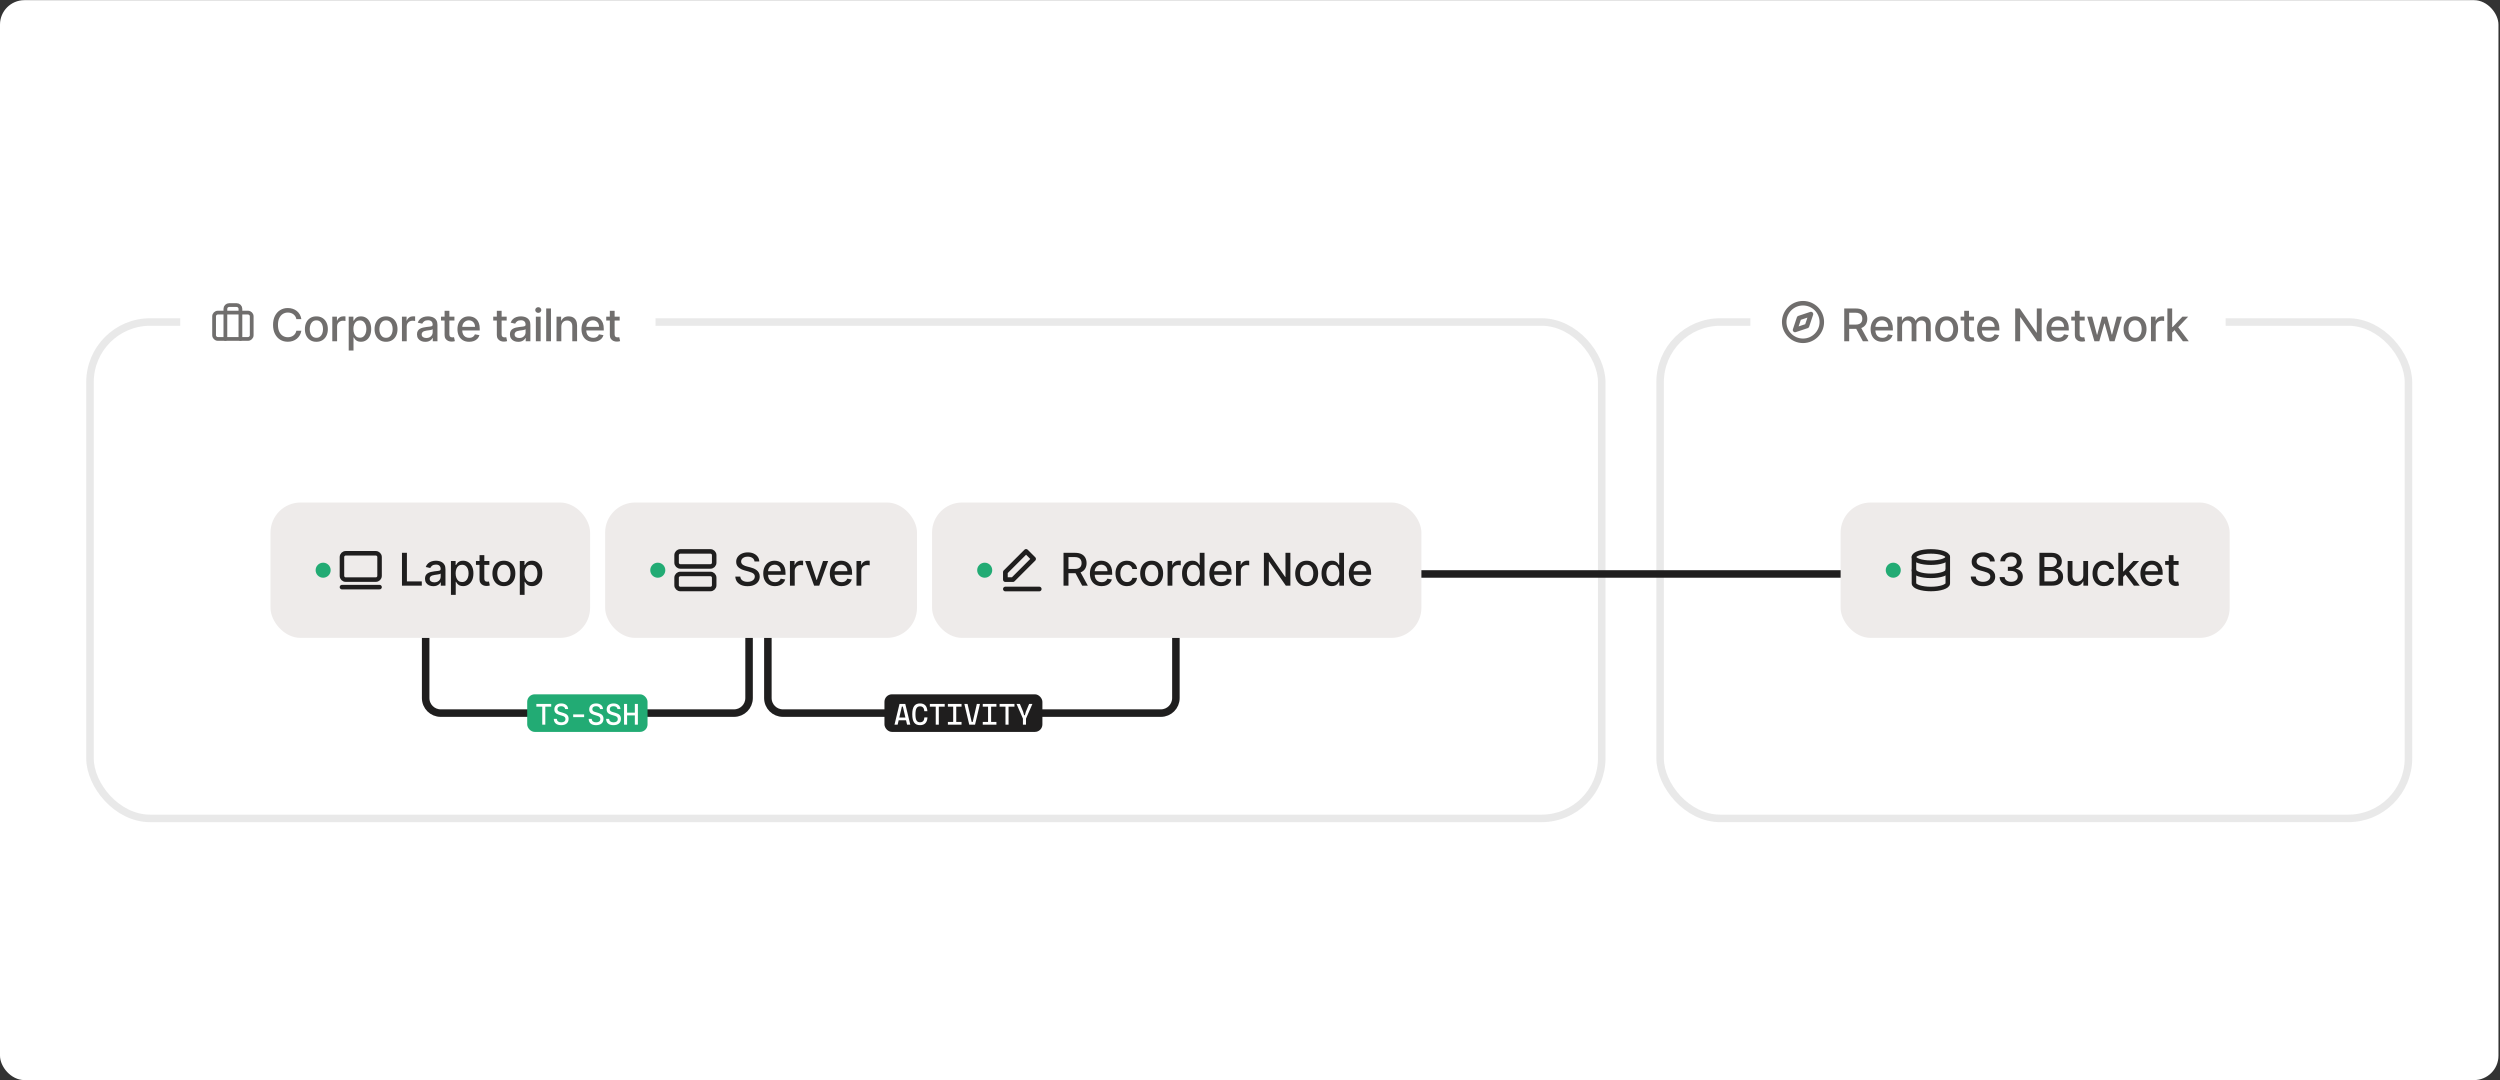 <svg xmlns="http://www.w3.org/2000/svg" fill="none" viewBox="0 0 324 140" height="140" width="324">
<rect x="0" y="0" width="324" height="140" fill="#333333" stroke="none"/>
<rect fill="white" rx="3.163" height="139.958" width="323.8" y="0.021"></rect>
<path stroke-width="0.975" stroke="#1F1E1E" d="M179.933 74.386H241.098"></path>
<rect stroke-width="0.975" stroke-opacity="0.1" stroke="#1F1E1E" rx="7.798" height="64.333" width="195.923" y="41.733" x="11.663"></rect>
<rect fill="#EEEBEA" rx="3.899" height="17.545" width="41.419" y="65.126" x="35.057"></rect>
<circle fill="#22AB74" r="0.975" cy="73.899" cx="41.88"></circle>
<path stroke-linejoin="round" stroke-linecap="round" stroke-width="0.585" stroke="#1F1E1E" d="M49.191 74.63L49.191 72.193C49.191 71.924 48.972 71.706 48.703 71.706L44.804 71.706C44.535 71.706 44.317 71.924 44.317 72.193L44.317 74.63C44.317 74.899 44.535 75.118 44.804 75.118L48.703 75.118C48.972 75.118 49.191 74.899 49.191 74.63Z"></path>
<path stroke-linecap="round" stroke-width="0.585" stroke="#1F1E1E" d="M44.317 76.092L49.191 76.092"></path>
<path fill="#1F1E1E" d="M52.095 75.899V71.646H52.736V75.347H54.664V75.899H52.095ZM56.157 75.97C55.955 75.97 55.773 75.932 55.609 75.858C55.446 75.781 55.316 75.671 55.221 75.527C55.127 75.383 55.08 75.207 55.08 74.998C55.08 74.818 55.114 74.67 55.183 74.553C55.253 74.437 55.346 74.345 55.464 74.277C55.581 74.209 55.713 74.158 55.858 74.124C56.004 74.089 56.152 74.062 56.303 74.044C56.494 74.022 56.649 74.004 56.768 73.99C56.887 73.975 56.974 73.951 57.028 73.918C57.082 73.885 57.109 73.831 57.109 73.756V73.741C57.109 73.56 57.057 73.419 56.955 73.32C56.854 73.22 56.703 73.17 56.502 73.17C56.293 73.17 56.128 73.217 56.008 73.309C55.889 73.401 55.806 73.502 55.761 73.615L55.177 73.482C55.246 73.288 55.347 73.131 55.48 73.012C55.615 72.892 55.769 72.805 55.944 72.751C56.118 72.695 56.301 72.668 56.494 72.668C56.621 72.668 56.756 72.683 56.899 72.713C57.043 72.742 57.177 72.796 57.302 72.875C57.428 72.954 57.531 73.067 57.611 73.214C57.692 73.359 57.732 73.548 57.732 73.781V75.899H57.125V75.463H57.1C57.06 75.543 57 75.622 56.92 75.7C56.839 75.777 56.736 75.842 56.61 75.893C56.484 75.944 56.333 75.97 56.157 75.97ZM56.292 75.471C56.464 75.471 56.611 75.437 56.733 75.37C56.856 75.302 56.949 75.213 57.013 75.104C57.078 74.993 57.111 74.875 57.111 74.749V74.337C57.089 74.359 57.046 74.38 56.982 74.4C56.92 74.418 56.848 74.434 56.768 74.447C56.688 74.46 56.609 74.472 56.533 74.483C56.457 74.492 56.394 74.501 56.342 74.508C56.222 74.523 56.112 74.549 56.012 74.585C55.914 74.621 55.835 74.672 55.775 74.74C55.717 74.807 55.688 74.895 55.688 75.006C55.688 75.16 55.745 75.276 55.858 75.355C55.972 75.433 56.117 75.471 56.292 75.471ZM58.442 77.095V72.709H59.048V73.226H59.1C59.136 73.16 59.188 73.083 59.256 72.996C59.324 72.909 59.418 72.832 59.538 72.767C59.659 72.701 59.818 72.668 60.016 72.668C60.274 72.668 60.504 72.733 60.706 72.863C60.908 72.993 61.066 73.181 61.181 73.426C61.298 73.671 61.356 73.966 61.356 74.31C61.356 74.655 61.298 74.951 61.183 75.197C61.068 75.442 60.911 75.631 60.71 75.764C60.509 75.896 60.28 75.962 60.022 75.962C59.828 75.962 59.67 75.929 59.547 75.864C59.425 75.799 59.329 75.723 59.26 75.635C59.191 75.548 59.138 75.471 59.1 75.403H59.063V77.095H58.442ZM59.05 74.304C59.05 74.528 59.083 74.725 59.148 74.894C59.213 75.063 59.307 75.195 59.431 75.291C59.554 75.385 59.705 75.432 59.883 75.432C60.069 75.432 60.224 75.383 60.348 75.284C60.473 75.185 60.567 75.05 60.631 74.879C60.696 74.709 60.728 74.517 60.728 74.304C60.728 74.094 60.697 73.905 60.633 73.737C60.571 73.57 60.477 73.437 60.35 73.341C60.226 73.244 60.07 73.195 59.883 73.195C59.703 73.195 59.551 73.242 59.426 73.334C59.303 73.427 59.21 73.556 59.146 73.723C59.082 73.889 59.05 74.083 59.05 74.304ZM63.424 72.709V73.208H61.681V72.709H63.424ZM62.148 71.945H62.769V74.963C62.769 75.083 62.787 75.174 62.823 75.235C62.859 75.294 62.906 75.335 62.962 75.357C63.021 75.378 63.084 75.388 63.151 75.388C63.201 75.388 63.245 75.385 63.282 75.378C63.32 75.371 63.349 75.365 63.37 75.361L63.482 75.874C63.446 75.888 63.395 75.902 63.328 75.916C63.262 75.931 63.178 75.939 63.079 75.941C62.916 75.944 62.763 75.914 62.622 75.853C62.481 75.793 62.367 75.698 62.279 75.571C62.192 75.444 62.148 75.284 62.148 75.091V71.945ZM65.303 75.964C65.004 75.964 64.743 75.895 64.52 75.758C64.297 75.621 64.124 75.429 64.001 75.183C63.878 74.936 63.816 74.648 63.816 74.319C63.816 73.988 63.878 73.698 64.001 73.451C64.124 73.203 64.297 73.01 64.52 72.873C64.743 72.736 65.004 72.668 65.303 72.668C65.602 72.668 65.863 72.736 66.086 72.873C66.309 73.01 66.482 73.203 66.605 73.451C66.728 73.698 66.79 73.988 66.79 74.319C66.79 74.648 66.728 74.936 66.605 75.183C66.482 75.429 66.309 75.621 66.086 75.758C65.863 75.895 65.602 75.964 65.303 75.964ZM65.305 75.442C65.499 75.442 65.659 75.391 65.787 75.289C65.914 75.186 66.008 75.05 66.069 74.879C66.132 74.709 66.163 74.522 66.163 74.317C66.163 74.113 66.132 73.926 66.069 73.756C66.008 73.584 65.914 73.446 65.787 73.343C65.659 73.239 65.499 73.187 65.305 73.187C65.11 73.187 64.948 73.239 64.819 73.343C64.692 73.446 64.597 73.584 64.535 73.756C64.474 73.926 64.443 74.113 64.443 74.317C64.443 74.522 64.474 74.709 64.535 74.879C64.597 75.05 64.692 75.186 64.819 75.289C64.948 75.391 65.11 75.442 65.305 75.442ZM67.366 77.095V72.709H67.973V73.226H68.025C68.061 73.16 68.112 73.083 68.18 72.996C68.248 72.909 68.342 72.832 68.463 72.767C68.583 72.701 68.743 72.668 68.941 72.668C69.198 72.668 69.428 72.733 69.63 72.863C69.832 72.993 69.991 73.181 70.106 73.426C70.222 73.671 70.28 73.966 70.28 74.31C70.28 74.655 70.223 74.951 70.108 75.197C69.993 75.442 69.835 75.631 69.634 75.764C69.433 75.896 69.204 75.962 68.947 75.962C68.753 75.962 68.594 75.929 68.471 75.864C68.349 75.799 68.254 75.723 68.184 75.635C68.115 75.548 68.062 75.471 68.025 75.403H67.987V77.095H67.366ZM67.975 74.304C67.975 74.528 68.007 74.725 68.072 74.894C68.137 75.063 68.232 75.195 68.355 75.291C68.478 75.385 68.629 75.432 68.808 75.432C68.993 75.432 69.148 75.383 69.273 75.284C69.397 75.185 69.492 75.05 69.555 74.879C69.62 74.709 69.653 74.517 69.653 74.304C69.653 74.094 69.621 73.905 69.557 73.737C69.495 73.57 69.401 73.437 69.275 73.341C69.15 73.244 68.995 73.195 68.808 73.195C68.628 73.195 68.475 73.242 68.351 73.334C68.227 73.427 68.134 73.556 68.07 73.723C68.007 73.889 67.975 74.083 67.975 74.304Z"></path>
<rect fill="#EEEBEA" rx="3.899" height="17.545" width="40.419" y="65.126" x="78.425"></rect>
<circle fill="#22AB74" r="0.975" cy="73.899" cx="85.249"></circle>
<g clip-path="url(#clip0_351_4161)">
<path stroke-linejoin="round" stroke-linecap="round" stroke-width="0.585" stroke="#1F1E1E" d="M92.072 71.462H88.173C87.904 71.462 87.686 71.68 87.686 71.95V72.924C87.686 73.193 87.904 73.412 88.173 73.412H92.072C92.341 73.412 92.559 73.193 92.559 72.924V71.95C92.559 71.68 92.341 71.462 92.072 71.462Z"></path>
<path stroke-linejoin="round" stroke-linecap="round" stroke-width="0.585" stroke="#1F1E1E" d="M92.072 74.386H88.173C87.904 74.386 87.686 74.605 87.686 74.874V75.849C87.686 76.118 87.904 76.336 88.173 76.336H92.072C92.341 76.336 92.559 76.118 92.559 75.849V74.874C92.559 74.605 92.341 74.386 92.072 74.386Z"></path>
</g>
<path fill="#1F1E1E" d="M97.783 72.763C97.761 72.567 97.67 72.414 97.509 72.306C97.349 72.197 97.146 72.142 96.903 72.142C96.728 72.142 96.577 72.17 96.45 72.225C96.323 72.279 96.224 72.354 96.153 72.45C96.084 72.544 96.049 72.651 96.049 72.771C96.049 72.873 96.073 72.96 96.12 73.033C96.168 73.106 96.231 73.168 96.309 73.218C96.388 73.266 96.472 73.307 96.562 73.341C96.652 73.372 96.739 73.399 96.822 73.419L97.237 73.527C97.373 73.561 97.512 73.606 97.654 73.662C97.797 73.719 97.929 73.794 98.051 73.887C98.173 73.98 98.271 74.094 98.346 74.231C98.422 74.368 98.46 74.533 98.46 74.724C98.46 74.965 98.398 75.178 98.273 75.365C98.15 75.552 97.971 75.7 97.736 75.808C97.501 75.916 97.218 75.97 96.886 75.97C96.568 75.97 96.292 75.919 96.059 75.818C95.827 75.717 95.645 75.574 95.513 75.388C95.382 75.201 95.309 74.98 95.295 74.724H95.939C95.951 74.877 96.001 75.005 96.088 75.108C96.177 75.209 96.29 75.284 96.427 75.334C96.566 75.383 96.717 75.407 96.882 75.407C97.063 75.407 97.225 75.379 97.366 75.322C97.508 75.264 97.621 75.183 97.702 75.081C97.784 74.977 97.825 74.856 97.825 74.717C97.825 74.591 97.789 74.488 97.717 74.408C97.646 74.328 97.55 74.261 97.428 74.209C97.308 74.156 97.171 74.11 97.019 74.07L96.516 73.932C96.176 73.84 95.906 73.703 95.706 73.523C95.508 73.343 95.409 73.105 95.409 72.809C95.409 72.564 95.476 72.35 95.609 72.167C95.742 71.984 95.922 71.842 96.149 71.741C96.376 71.639 96.632 71.588 96.917 71.588C97.205 71.588 97.459 71.638 97.679 71.739C97.901 71.84 98.075 71.979 98.203 72.157C98.33 72.332 98.397 72.535 98.402 72.763H97.783ZM100.435 75.964C100.121 75.964 99.85 75.896 99.623 75.762C99.397 75.626 99.223 75.436 99.1 75.191C98.978 74.945 98.917 74.656 98.917 74.325C98.917 73.998 98.978 73.71 99.1 73.461C99.223 73.212 99.395 73.017 99.615 72.877C99.836 72.737 100.095 72.668 100.392 72.668C100.572 72.668 100.746 72.697 100.915 72.757C101.084 72.816 101.236 72.91 101.37 73.037C101.504 73.165 101.61 73.33 101.688 73.534C101.765 73.736 101.804 73.981 101.804 74.271V74.491H99.268V74.026H101.195C101.195 73.862 101.162 73.718 101.096 73.592C101.029 73.464 100.936 73.364 100.815 73.291C100.696 73.217 100.556 73.181 100.396 73.181C100.221 73.181 100.069 73.224 99.939 73.309C99.81 73.394 99.71 73.504 99.64 73.642C99.571 73.777 99.536 73.925 99.536 74.084V74.447C99.536 74.661 99.573 74.842 99.648 74.992C99.724 75.141 99.83 75.255 99.966 75.334C100.102 75.412 100.26 75.451 100.441 75.451C100.559 75.451 100.666 75.434 100.763 75.401C100.86 75.366 100.944 75.315 101.015 75.247C101.085 75.179 101.139 75.095 101.177 74.996L101.764 75.102C101.717 75.275 101.633 75.426 101.511 75.556C101.391 75.685 101.239 75.786 101.056 75.858C100.875 75.928 100.668 75.964 100.435 75.964ZM102.376 75.899V72.709H102.976V73.216H103.009C103.068 73.044 103.17 72.909 103.317 72.811C103.465 72.711 103.632 72.661 103.819 72.661C103.858 72.661 103.904 72.663 103.956 72.665C104.01 72.668 104.053 72.672 104.083 72.676V73.27C104.058 73.263 104.014 73.255 103.95 73.247C103.887 73.237 103.823 73.233 103.759 73.233C103.612 73.233 103.482 73.264 103.367 73.326C103.253 73.387 103.163 73.472 103.097 73.581C103.03 73.689 102.997 73.813 102.997 73.951V75.899H102.376ZM107.33 72.709L106.173 75.899H105.508L104.349 72.709H105.016L105.824 75.164H105.857L106.663 72.709H107.33ZM109.063 75.964C108.748 75.964 108.478 75.896 108.251 75.762C108.025 75.626 107.85 75.436 107.727 75.191C107.605 74.945 107.544 74.656 107.544 74.325C107.544 73.998 107.605 73.71 107.727 73.461C107.85 73.212 108.022 73.017 108.242 72.877C108.464 72.737 108.723 72.668 109.019 72.668C109.199 72.668 109.373 72.697 109.542 72.757C109.711 72.816 109.863 72.91 109.997 73.037C110.132 73.165 110.237 73.33 110.315 73.534C110.393 73.736 110.431 73.981 110.431 74.271V74.491H107.895V74.026H109.823C109.823 73.862 109.79 73.718 109.723 73.592C109.657 73.464 109.563 73.364 109.443 73.291C109.324 73.217 109.184 73.181 109.023 73.181C108.849 73.181 108.696 73.224 108.566 73.309C108.438 73.394 108.338 73.504 108.267 73.642C108.198 73.777 108.163 73.925 108.163 74.084V74.447C108.163 74.661 108.201 74.842 108.276 74.992C108.352 75.141 108.458 75.255 108.593 75.334C108.729 75.412 108.887 75.451 109.069 75.451C109.187 75.451 109.294 75.434 109.391 75.401C109.488 75.366 109.571 75.315 109.642 75.247C109.713 75.179 109.767 75.095 109.804 74.996L110.392 75.102C110.345 75.275 110.26 75.426 110.138 75.556C110.018 75.685 109.866 75.786 109.684 75.858C109.502 75.928 109.295 75.964 109.063 75.964ZM111.003 75.899V72.709H111.604V73.216H111.637C111.695 73.044 111.797 72.909 111.944 72.811C112.092 72.711 112.26 72.661 112.447 72.661C112.486 72.661 112.531 72.663 112.584 72.665C112.638 72.668 112.68 72.672 112.711 72.676V73.27C112.686 73.263 112.641 73.255 112.578 73.247C112.514 73.237 112.45 73.233 112.387 73.233C112.24 73.233 112.109 73.264 111.994 73.326C111.88 73.387 111.79 73.472 111.724 73.581C111.658 73.689 111.624 73.813 111.624 73.951V75.899H111.003Z"></path>
<rect fill="#EEEBEA" rx="3.899" height="17.545" width="63.419" y="65.126" x="120.794"></rect>
<circle fill="#22AB74" r="0.975" cy="73.899" cx="127.617"></circle>
<g clip-path="url(#clip1_351_4161)">
<path stroke-linejoin="round" stroke-linecap="round" stroke-width="0.609" stroke="#1F1E1E" d="M132.978 71.462L133.953 72.437L131.272 75.118H130.297V74.143L132.978 71.462Z"></path>
<path stroke-linejoin="round" stroke-linecap="round" stroke-width="0.609" stroke="#1F1E1E" d="M130.297 76.336H134.684"></path>
</g>
<path fill="#1F1E1E" d="M137.832 75.899V71.646H139.348C139.677 71.646 139.951 71.703 140.168 71.816C140.387 71.93 140.55 72.087 140.658 72.287C140.766 72.487 140.82 72.717 140.82 72.979C140.82 73.239 140.766 73.469 140.656 73.666C140.548 73.863 140.385 74.016 140.166 74.126C139.949 74.235 139.675 74.29 139.346 74.29H138.197V73.737H139.288C139.495 73.737 139.664 73.707 139.794 73.648C139.926 73.588 140.022 73.502 140.083 73.388C140.144 73.275 140.175 73.138 140.175 72.979C140.175 72.819 140.143 72.679 140.081 72.562C140.02 72.444 139.924 72.354 139.792 72.292C139.662 72.228 139.491 72.196 139.279 72.196H138.474V75.899H137.832ZM139.932 73.98L140.982 75.899H140.251L139.221 73.98H139.932ZM142.769 75.964C142.455 75.964 142.184 75.896 141.957 75.762C141.732 75.626 141.557 75.436 141.434 75.191C141.312 74.945 141.251 74.656 141.251 74.325C141.251 73.998 141.312 73.71 141.434 73.461C141.557 73.212 141.729 73.017 141.949 72.877C142.171 72.737 142.429 72.668 142.726 72.668C142.906 72.668 143.08 72.697 143.249 72.757C143.418 72.816 143.57 72.91 143.704 73.037C143.838 73.165 143.944 73.33 144.022 73.534C144.099 73.736 144.138 73.981 144.138 74.271V74.491H141.602V74.026H143.53C143.53 73.862 143.496 73.718 143.43 73.592C143.363 73.464 143.27 73.364 143.149 73.291C143.03 73.217 142.891 73.181 142.73 73.181C142.555 73.181 142.403 73.224 142.273 73.309C142.144 73.394 142.045 73.504 141.974 73.642C141.905 73.777 141.87 73.925 141.87 74.084V74.447C141.87 74.661 141.907 74.842 141.982 74.992C142.058 75.141 142.164 75.255 142.3 75.334C142.436 75.412 142.594 75.451 142.776 75.451C142.893 75.451 143.001 75.434 143.098 75.401C143.194 75.366 143.278 75.315 143.349 75.247C143.419 75.179 143.473 75.095 143.511 74.996L144.099 75.102C144.052 75.275 143.967 75.426 143.845 75.556C143.725 75.685 143.573 75.786 143.39 75.858C143.209 75.928 143.002 75.964 142.769 75.964ZM146.054 75.964C145.745 75.964 145.479 75.894 145.256 75.754C145.035 75.613 144.864 75.418 144.745 75.17C144.626 74.922 144.567 74.638 144.567 74.319C144.567 73.995 144.628 73.709 144.75 73.461C144.871 73.212 145.043 73.017 145.265 72.877C145.486 72.737 145.747 72.668 146.048 72.668C146.29 72.668 146.506 72.713 146.696 72.803C146.885 72.891 147.038 73.016 147.155 73.176C147.272 73.337 147.342 73.525 147.364 73.739H146.76C146.727 73.59 146.651 73.461 146.531 73.353C146.414 73.245 146.256 73.191 146.058 73.191C145.885 73.191 145.733 73.237 145.603 73.328C145.474 73.418 145.374 73.547 145.302 73.714C145.23 73.88 145.194 74.077 145.194 74.304C145.194 74.537 145.229 74.737 145.3 74.906C145.371 75.075 145.47 75.206 145.599 75.299C145.729 75.392 145.882 75.438 146.058 75.438C146.176 75.438 146.282 75.417 146.378 75.374C146.475 75.329 146.556 75.266 146.621 75.185C146.687 75.103 146.734 75.005 146.76 74.89H147.364C147.342 75.096 147.275 75.28 147.163 75.442C147.051 75.604 146.9 75.732 146.712 75.824C146.525 75.917 146.306 75.964 146.054 75.964ZM149.255 75.964C148.956 75.964 148.695 75.895 148.472 75.758C148.249 75.621 148.076 75.429 147.953 75.183C147.83 74.936 147.768 74.648 147.768 74.319C147.768 73.988 147.83 73.698 147.953 73.451C148.076 73.203 148.249 73.01 148.472 72.873C148.695 72.736 148.956 72.668 149.255 72.668C149.554 72.668 149.815 72.736 150.038 72.873C150.261 73.01 150.434 73.203 150.557 73.451C150.681 73.698 150.742 73.988 150.742 74.319C150.742 74.648 150.681 74.936 150.557 75.183C150.434 75.429 150.261 75.621 150.038 75.758C149.815 75.895 149.554 75.964 149.255 75.964ZM149.257 75.442C149.451 75.442 149.612 75.391 149.739 75.289C149.866 75.186 149.961 75.05 150.022 74.879C150.084 74.709 150.115 74.522 150.115 74.317C150.115 74.113 150.084 73.926 150.022 73.756C149.961 73.584 149.866 73.446 149.739 73.343C149.612 73.239 149.451 73.187 149.257 73.187C149.062 73.187 148.9 73.239 148.771 73.343C148.644 73.446 148.549 73.584 148.487 73.756C148.426 73.926 148.395 74.113 148.395 74.317C148.395 74.522 148.426 74.709 148.487 74.879C148.549 75.05 148.644 75.186 148.771 75.289C148.9 75.391 149.062 75.442 149.257 75.442ZM151.318 75.899V72.709H151.919V73.216H151.952C152.01 73.044 152.112 72.909 152.259 72.811C152.407 72.711 152.575 72.661 152.762 72.661C152.801 72.661 152.846 72.663 152.899 72.665C152.953 72.668 152.995 72.672 153.026 72.676V73.27C153.001 73.263 152.956 73.255 152.893 73.247C152.829 73.237 152.765 73.233 152.702 73.233C152.555 73.233 152.424 73.264 152.309 73.326C152.196 73.387 152.106 73.472 152.039 73.581C151.973 73.689 151.939 73.813 151.939 73.951V75.899H151.318ZM154.526 75.962C154.268 75.962 154.039 75.896 153.836 75.764C153.636 75.631 153.478 75.442 153.363 75.197C153.249 74.951 153.193 74.655 153.193 74.31C153.193 73.966 153.25 73.671 153.365 73.426C153.481 73.181 153.641 72.993 153.843 72.863C154.045 72.733 154.274 72.668 154.53 72.668C154.728 72.668 154.887 72.701 155.008 72.767C155.13 72.832 155.224 72.909 155.29 72.996C155.358 73.083 155.411 73.16 155.448 73.226H155.485V71.646H156.106V75.899H155.5V75.403H155.448C155.411 75.471 155.357 75.548 155.286 75.635C155.217 75.723 155.121 75.799 154.999 75.864C154.878 75.929 154.72 75.962 154.526 75.962ZM154.663 75.432C154.842 75.432 154.993 75.385 155.116 75.291C155.24 75.195 155.335 75.063 155.398 74.894C155.463 74.725 155.496 74.528 155.496 74.304C155.496 74.083 155.464 73.889 155.4 73.723C155.337 73.556 155.243 73.427 155.12 73.334C154.997 73.242 154.844 73.195 154.663 73.195C154.476 73.195 154.32 73.244 154.196 73.341C154.071 73.437 153.977 73.57 153.913 73.737C153.851 73.905 153.82 74.094 153.82 74.304C153.82 74.517 153.852 74.709 153.915 74.879C153.979 75.05 154.073 75.185 154.198 75.284C154.324 75.383 154.479 75.432 154.663 75.432ZM158.251 75.964C157.936 75.964 157.666 75.896 157.439 75.762C157.213 75.626 157.038 75.436 156.915 75.191C156.793 74.945 156.732 74.656 156.732 74.325C156.732 73.998 156.793 73.71 156.915 73.461C157.038 73.212 157.21 73.017 157.43 72.877C157.652 72.737 157.911 72.668 158.207 72.668C158.387 72.668 158.562 72.697 158.73 72.757C158.899 72.816 159.051 72.91 159.185 73.037C159.32 73.165 159.425 73.33 159.503 73.534C159.581 73.736 159.619 73.981 159.619 74.271V74.491H157.083V74.026H159.011C159.011 73.862 158.978 73.718 158.911 73.592C158.845 73.464 158.751 73.364 158.631 73.291C158.512 73.217 158.372 73.181 158.211 73.181C158.037 73.181 157.884 73.224 157.754 73.309C157.626 73.394 157.526 73.504 157.455 73.642C157.386 73.777 157.351 73.925 157.351 74.084V74.447C157.351 74.661 157.389 74.842 157.464 74.992C157.54 75.141 157.646 75.255 157.781 75.334C157.917 75.412 158.076 75.451 158.257 75.451C158.375 75.451 158.482 75.434 158.579 75.401C158.676 75.366 158.759 75.315 158.83 75.247C158.901 75.179 158.955 75.095 158.992 74.996L159.58 75.102C159.533 75.275 159.448 75.426 159.326 75.556C159.206 75.685 159.054 75.786 158.872 75.858C158.69 75.928 158.483 75.964 158.251 75.964ZM160.191 75.899V72.709H160.792V73.216H160.825C160.883 73.044 160.985 72.909 161.132 72.811C161.28 72.711 161.448 72.661 161.635 72.661C161.674 72.661 161.719 72.663 161.772 72.665C161.826 72.668 161.868 72.672 161.899 72.676V73.27C161.874 73.263 161.829 73.255 161.766 73.247C161.702 73.237 161.638 73.233 161.575 73.233C161.428 73.233 161.297 73.264 161.182 73.326C161.068 73.387 160.978 73.472 160.912 73.581C160.846 73.689 160.812 73.813 160.812 73.951V75.899H160.191ZM167.233 71.646V75.899H166.643L164.481 72.78H164.441V75.899H163.8V71.646H164.394L166.558 74.769H166.597V71.646H167.233ZM169.346 75.964C169.047 75.964 168.786 75.895 168.563 75.758C168.34 75.621 168.167 75.429 168.044 75.183C167.92 74.936 167.859 74.648 167.859 74.319C167.859 73.988 167.92 73.698 168.044 73.451C168.167 73.203 168.34 73.01 168.563 72.873C168.786 72.736 169.047 72.668 169.346 72.668C169.645 72.668 169.906 72.736 170.129 72.873C170.352 73.01 170.525 73.203 170.648 73.451C170.771 73.698 170.833 73.988 170.833 74.319C170.833 74.648 170.771 74.936 170.648 75.183C170.525 75.429 170.352 75.621 170.129 75.758C169.906 75.895 169.645 75.964 169.346 75.964ZM169.348 75.442C169.542 75.442 169.702 75.391 169.83 75.289C169.957 75.186 170.051 75.05 170.112 74.879C170.174 74.709 170.206 74.522 170.206 74.317C170.206 74.113 170.174 73.926 170.112 73.756C170.051 73.584 169.957 73.446 169.83 73.343C169.702 73.239 169.542 73.187 169.348 73.187C169.153 73.187 168.991 73.239 168.862 73.343C168.734 73.446 168.64 73.584 168.577 73.756C168.516 73.926 168.486 74.113 168.486 74.317C168.486 74.522 168.516 74.709 168.577 74.879C168.64 75.05 168.734 75.186 168.862 75.289C168.991 75.391 169.153 75.442 169.348 75.442ZM172.603 75.962C172.346 75.962 172.116 75.896 171.914 75.764C171.713 75.631 171.555 75.442 171.44 75.197C171.327 74.951 171.27 74.655 171.27 74.31C171.27 73.966 171.327 73.671 171.442 73.426C171.558 73.181 171.718 72.993 171.92 72.863C172.122 72.733 172.351 72.668 172.607 72.668C172.805 72.668 172.965 72.701 173.085 72.767C173.207 72.832 173.301 72.909 173.367 72.996C173.435 73.083 173.488 73.16 173.525 73.226H173.563V71.646H174.184V75.899H173.577V75.403H173.525C173.488 75.471 173.434 75.548 173.363 75.635C173.294 75.723 173.199 75.799 173.077 75.864C172.955 75.929 172.797 75.962 172.603 75.962ZM172.74 75.432C172.919 75.432 173.07 75.385 173.193 75.291C173.318 75.195 173.412 75.063 173.475 74.894C173.541 74.725 173.573 74.528 173.573 74.304C173.573 74.083 173.541 73.889 173.478 73.723C173.414 73.556 173.32 73.427 173.197 73.334C173.074 73.242 172.922 73.195 172.74 73.195C172.553 73.195 172.398 73.244 172.273 73.341C172.148 73.437 172.054 73.57 171.99 73.737C171.928 73.905 171.897 74.094 171.897 74.304C171.897 74.517 171.929 74.709 171.993 74.879C172.056 75.05 172.15 75.185 172.275 75.284C172.401 75.383 172.556 75.432 172.74 75.432ZM176.328 75.964C176.014 75.964 175.743 75.896 175.516 75.762C175.29 75.626 175.116 75.436 174.992 75.191C174.871 74.945 174.81 74.656 174.81 74.325C174.81 73.998 174.871 73.71 174.992 73.461C175.116 73.212 175.287 73.017 175.508 72.877C175.729 72.737 175.988 72.668 176.284 72.668C176.464 72.668 176.639 72.697 176.808 72.757C176.977 72.816 177.128 72.91 177.262 73.037C177.397 73.165 177.503 73.33 177.58 73.534C177.658 73.736 177.697 73.981 177.697 74.271V74.491H175.161V74.026H177.088C177.088 73.862 177.055 73.718 176.988 73.592C176.922 73.464 176.828 73.364 176.708 73.291C176.589 73.217 176.449 73.181 176.288 73.181C176.114 73.181 175.962 73.224 175.831 73.309C175.703 73.394 175.603 73.504 175.532 73.642C175.463 73.777 175.429 73.925 175.429 74.084V74.447C175.429 74.661 175.466 74.842 175.541 74.992C175.617 75.141 175.723 75.255 175.858 75.334C175.994 75.412 176.153 75.451 176.334 75.451C176.452 75.451 176.559 75.434 176.656 75.401C176.753 75.366 176.837 75.315 176.907 75.247C176.978 75.179 177.032 75.095 177.069 74.996L177.657 75.102C177.61 75.275 177.526 75.426 177.404 75.556C177.283 75.685 177.132 75.786 176.949 75.858C176.767 75.928 176.56 75.964 176.328 75.964Z"></path>
<path stroke-width="0.975" stroke="#1F1E1E" d="M55.166 82.672V90.47C55.166 91.546 56.039 92.419 57.115 92.419H95.13C96.207 92.419 97.08 91.546 97.08 90.47V82.672"></path>
<path stroke-width="0.975" stroke="#1F1E1E" d="M99.516 82.672V90.47C99.516 91.546 100.389 92.419 101.466 92.419H150.447C151.523 92.419 152.396 91.546 152.396 90.47V82.672"></path>
<rect fill="white" transform="translate(23.36 33.935)" height="15.596" width="61.596"></rect>
<g clip-path="url(#clip2_351_4161)">
<path stroke-linejoin="round" stroke-linecap="round" stroke-width="0.487" stroke="#706E6D" d="M32.133 40.514H28.234C27.965 40.514 27.746 40.732 27.746 41.002V43.438C27.746 43.708 27.965 43.926 28.234 43.926H32.133C32.402 43.926 32.62 43.708 32.62 43.438V41.002C32.62 40.732 32.402 40.514 32.133 40.514Z"></path>
<path stroke-linejoin="round" stroke-linecap="round" stroke-width="0.487" stroke="#706E6D" d="M31.158 43.926V40.027C31.158 39.897 31.107 39.773 31.015 39.682C30.924 39.591 30.8 39.539 30.671 39.539H29.696C29.567 39.539 29.443 39.591 29.351 39.682C29.26 39.773 29.209 39.897 29.209 40.027V43.926"></path>
</g>
<path fill="#706E6D" d="M39.057 41.362H38.409C38.384 41.224 38.338 41.102 38.27 40.997C38.202 40.891 38.119 40.802 38.021 40.729C37.922 40.655 37.812 40.6 37.691 40.563C37.57 40.525 37.442 40.507 37.306 40.507C37.061 40.507 36.842 40.568 36.648 40.691C36.456 40.815 36.303 40.995 36.191 41.233C36.08 41.472 36.025 41.762 36.025 42.106C36.025 42.452 36.08 42.744 36.191 42.982C36.303 43.22 36.456 43.4 36.65 43.522C36.844 43.644 37.062 43.705 37.304 43.705C37.439 43.705 37.566 43.687 37.686 43.651C37.808 43.614 37.918 43.559 38.017 43.487C38.115 43.415 38.198 43.327 38.266 43.223C38.335 43.118 38.383 42.997 38.409 42.862L39.057 42.864C39.023 43.073 38.955 43.265 38.856 43.441C38.757 43.616 38.631 43.767 38.476 43.894C38.322 44.02 38.146 44.117 37.948 44.187C37.75 44.256 37.534 44.291 37.3 44.291C36.932 44.291 36.604 44.203 36.316 44.029C36.028 43.853 35.801 43.602 35.635 43.275C35.47 42.948 35.387 42.559 35.387 42.106C35.387 41.652 35.47 41.262 35.637 40.936C35.803 40.61 36.03 40.359 36.318 40.185C36.606 40.009 36.933 39.921 37.3 39.921C37.526 39.921 37.736 39.953 37.931 40.019C38.128 40.082 38.305 40.176 38.461 40.301C38.618 40.424 38.747 40.575 38.849 40.754C38.952 40.931 39.021 41.134 39.057 41.362ZM41.002 44.297C40.703 44.297 40.442 44.228 40.219 44.091C39.996 43.954 39.823 43.762 39.7 43.516C39.577 43.269 39.515 42.981 39.515 42.652C39.515 42.321 39.577 42.032 39.7 41.784C39.823 41.536 39.996 41.343 40.219 41.206C40.442 41.069 40.703 41.001 41.002 41.001C41.301 41.001 41.562 41.069 41.785 41.206C42.008 41.343 42.181 41.536 42.304 41.784C42.427 42.032 42.489 42.321 42.489 42.652C42.489 42.981 42.427 43.269 42.304 43.516C42.181 43.762 42.008 43.954 41.785 44.091C41.562 44.228 41.301 44.297 41.002 44.297ZM41.004 43.776C41.198 43.776 41.358 43.724 41.486 43.622C41.613 43.519 41.708 43.383 41.768 43.213C41.831 43.042 41.862 42.855 41.862 42.65C41.862 42.446 41.831 42.259 41.768 42.089C41.708 41.917 41.613 41.78 41.486 41.676C41.358 41.572 41.198 41.52 41.004 41.52C40.809 41.52 40.647 41.572 40.518 41.676C40.391 41.78 40.296 41.917 40.234 42.089C40.173 42.259 40.142 42.446 40.142 42.65C40.142 42.855 40.173 43.042 40.234 43.213C40.296 43.383 40.391 43.519 40.518 43.622C40.647 43.724 40.809 43.776 41.004 43.776ZM43.065 44.232V41.042H43.665V41.549H43.699C43.757 41.377 43.859 41.242 44.006 41.144C44.154 41.044 44.322 40.995 44.509 40.995C44.547 40.995 44.593 40.996 44.646 40.999C44.7 41.002 44.742 41.005 44.772 41.009V41.603C44.748 41.596 44.703 41.589 44.639 41.58C44.576 41.571 44.512 41.566 44.448 41.566C44.302 41.566 44.171 41.597 44.056 41.659C43.942 41.72 43.852 41.805 43.786 41.915C43.719 42.023 43.686 42.146 43.686 42.284V44.232H43.065ZM45.193 45.429V41.042H45.799V41.559H45.851C45.887 41.493 45.939 41.416 46.007 41.329C46.075 41.242 46.169 41.166 46.289 41.1C46.41 41.034 46.569 41.001 46.767 41.001C47.025 41.001 47.255 41.066 47.457 41.196C47.659 41.326 47.817 41.514 47.932 41.759C48.048 42.004 48.107 42.299 48.107 42.644C48.107 42.988 48.049 43.284 47.934 43.53C47.819 43.776 47.661 43.965 47.461 44.097C47.26 44.229 47.031 44.295 46.773 44.295C46.58 44.295 46.421 44.262 46.298 44.197C46.176 44.132 46.08 44.056 46.011 43.969C45.942 43.881 45.889 43.804 45.851 43.736H45.814V45.429H45.193ZM45.801 42.637C45.801 42.862 45.834 43.058 45.899 43.227C45.964 43.396 46.058 43.528 46.181 43.624C46.305 43.718 46.456 43.765 46.634 43.765C46.82 43.765 46.975 43.716 47.099 43.618C47.224 43.518 47.318 43.383 47.382 43.213C47.447 43.042 47.48 42.851 47.48 42.637C47.48 42.427 47.448 42.238 47.384 42.07C47.322 41.903 47.227 41.771 47.102 41.674C46.977 41.577 46.821 41.528 46.634 41.528C46.454 41.528 46.302 41.575 46.177 41.667C46.054 41.76 45.961 41.89 45.897 42.056C45.833 42.222 45.801 42.416 45.801 42.637ZM50.029 44.297C49.73 44.297 49.469 44.228 49.246 44.091C49.023 43.954 48.85 43.762 48.727 43.516C48.604 43.269 48.542 42.981 48.542 42.652C48.542 42.321 48.604 42.032 48.727 41.784C48.85 41.536 49.023 41.343 49.246 41.206C49.469 41.069 49.73 41.001 50.029 41.001C50.328 41.001 50.589 41.069 50.812 41.206C51.035 41.343 51.208 41.536 51.331 41.784C51.455 42.032 51.516 42.321 51.516 42.652C51.516 42.981 51.455 43.269 51.331 43.516C51.208 43.762 51.035 43.954 50.812 44.091C50.589 44.228 50.328 44.297 50.029 44.297ZM50.031 43.776C50.225 43.776 50.386 43.724 50.513 43.622C50.641 43.519 50.735 43.383 50.796 43.213C50.858 43.042 50.889 42.855 50.889 42.65C50.889 42.446 50.858 42.259 50.796 42.089C50.735 41.917 50.641 41.78 50.513 41.676C50.386 41.572 50.225 41.52 50.031 41.52C49.836 41.52 49.674 41.572 49.545 41.676C49.418 41.78 49.323 41.917 49.261 42.089C49.2 42.259 49.169 42.446 49.169 42.65C49.169 42.855 49.2 43.042 49.261 43.213C49.323 43.383 49.418 43.519 49.545 43.622C49.674 43.724 49.836 43.776 50.031 43.776ZM52.092 44.232V41.042H52.693V41.549H52.726C52.784 41.377 52.886 41.242 53.033 41.144C53.181 41.044 53.349 40.995 53.536 40.995C53.575 40.995 53.62 40.996 53.673 40.999C53.727 41.002 53.769 41.005 53.8 41.009V41.603C53.775 41.596 53.73 41.589 53.667 41.58C53.603 41.571 53.539 41.566 53.476 41.566C53.329 41.566 53.198 41.597 53.083 41.659C52.969 41.72 52.88 41.805 52.813 41.915C52.747 42.023 52.713 42.146 52.713 42.284V44.232H52.092ZM55.12 44.303C54.918 44.303 54.735 44.266 54.572 44.191C54.408 44.115 54.279 44.005 54.183 43.861C54.089 43.717 54.042 43.54 54.042 43.331C54.042 43.151 54.077 43.003 54.146 42.887C54.215 42.77 54.309 42.678 54.426 42.61C54.544 42.542 54.675 42.491 54.821 42.457C54.966 42.422 55.114 42.396 55.265 42.378C55.456 42.356 55.611 42.338 55.73 42.324C55.849 42.309 55.936 42.284 55.99 42.251C56.044 42.218 56.071 42.164 56.071 42.089V42.075C56.071 41.893 56.02 41.753 55.917 41.653C55.816 41.553 55.665 41.503 55.465 41.503C55.255 41.503 55.091 41.55 54.97 41.643C54.851 41.734 54.769 41.836 54.723 41.948L54.139 41.815C54.209 41.621 54.31 41.465 54.443 41.346C54.577 41.225 54.731 41.138 54.906 41.084C55.08 41.029 55.264 41.001 55.456 41.001C55.584 41.001 55.719 41.016 55.861 41.047C56.005 41.076 56.14 41.13 56.264 41.209C56.39 41.287 56.493 41.4 56.574 41.547C56.654 41.692 56.694 41.881 56.694 42.114V44.232H56.088V43.796H56.063C56.023 43.877 55.962 43.956 55.882 44.033C55.802 44.111 55.699 44.175 55.573 44.226C55.447 44.277 55.296 44.303 55.12 44.303ZM55.255 43.805C55.426 43.805 55.573 43.771 55.695 43.703C55.818 43.635 55.912 43.546 55.975 43.437C56.041 43.326 56.073 43.208 56.073 43.082V42.671C56.051 42.693 56.008 42.714 55.944 42.733C55.882 42.751 55.811 42.767 55.73 42.781C55.65 42.793 55.572 42.805 55.496 42.816C55.42 42.826 55.356 42.834 55.305 42.841C55.184 42.856 55.074 42.882 54.974 42.918C54.876 42.954 54.797 43.006 54.738 43.074C54.679 43.14 54.65 43.229 54.65 43.339C54.65 43.493 54.707 43.609 54.821 43.688C54.934 43.766 55.079 43.805 55.255 43.805ZM58.893 41.042V41.541H57.151V41.042H58.893ZM57.618 40.278H58.239V43.296C58.239 43.416 58.257 43.507 58.293 43.568C58.329 43.627 58.376 43.668 58.432 43.69C58.49 43.711 58.553 43.721 58.621 43.721C58.671 43.721 58.715 43.718 58.752 43.711C58.789 43.704 58.819 43.699 58.839 43.694L58.952 44.208C58.916 44.221 58.864 44.235 58.798 44.249C58.731 44.264 58.648 44.273 58.549 44.274C58.385 44.277 58.233 44.248 58.092 44.187C57.95 44.126 57.836 44.032 57.749 43.904C57.662 43.777 57.618 43.617 57.618 43.425V40.278ZM60.804 44.297C60.49 44.297 60.219 44.23 59.992 44.095C59.766 43.96 59.592 43.769 59.468 43.524C59.347 43.278 59.286 42.989 59.286 42.658C59.286 42.331 59.347 42.043 59.468 41.794C59.592 41.545 59.763 41.35 59.983 41.211C60.205 41.071 60.464 41.001 60.76 41.001C60.94 41.001 61.115 41.031 61.284 41.09C61.453 41.15 61.604 41.243 61.739 41.37C61.873 41.498 61.979 41.663 62.056 41.867C62.134 42.069 62.173 42.315 62.173 42.604V42.824H59.637V42.359H61.564C61.564 42.196 61.531 42.051 61.464 41.925C61.398 41.798 61.304 41.697 61.184 41.624C61.065 41.55 60.925 41.514 60.764 41.514C60.59 41.514 60.438 41.557 60.307 41.643C60.179 41.727 60.079 41.838 60.008 41.975C59.939 42.111 59.905 42.258 59.905 42.417V42.781C59.905 42.994 59.942 43.175 60.017 43.325C60.093 43.474 60.199 43.589 60.334 43.667C60.47 43.745 60.629 43.784 60.81 43.784C60.928 43.784 61.035 43.767 61.132 43.734C61.229 43.699 61.313 43.648 61.383 43.58C61.454 43.512 61.508 43.429 61.545 43.329L62.133 43.435C62.086 43.608 62.002 43.76 61.88 43.89C61.759 44.019 61.608 44.119 61.425 44.191C61.243 44.261 61.036 44.297 60.804 44.297ZM65.665 41.042V41.541H63.922V41.042H65.665ZM64.389 40.278H65.01V43.296C65.01 43.416 65.028 43.507 65.064 43.568C65.1 43.627 65.147 43.668 65.204 43.69C65.262 43.711 65.325 43.721 65.392 43.721C65.442 43.721 65.486 43.718 65.523 43.711C65.561 43.704 65.59 43.699 65.611 43.694L65.723 44.208C65.687 44.221 65.635 44.235 65.569 44.249C65.502 44.264 65.419 44.273 65.32 44.274C65.156 44.277 65.004 44.248 64.863 44.187C64.722 44.126 64.607 44.032 64.52 43.904C64.433 43.777 64.389 43.617 64.389 43.425V40.278ZM67.163 44.303C66.961 44.303 66.778 44.266 66.615 44.191C66.451 44.115 66.322 44.005 66.226 43.861C66.132 43.717 66.085 43.54 66.085 43.331C66.085 43.151 66.12 43.003 66.189 42.887C66.258 42.77 66.352 42.678 66.469 42.61C66.587 42.542 66.718 42.491 66.864 42.457C67.009 42.422 67.157 42.396 67.308 42.378C67.499 42.356 67.654 42.338 67.773 42.324C67.892 42.309 67.979 42.284 68.033 42.251C68.087 42.218 68.114 42.164 68.114 42.089V42.075C68.114 41.893 68.063 41.753 67.96 41.653C67.859 41.553 67.708 41.503 67.508 41.503C67.299 41.503 67.134 41.55 67.013 41.643C66.894 41.734 66.812 41.836 66.766 41.948L66.183 41.815C66.252 41.621 66.353 41.465 66.486 41.346C66.62 41.225 66.775 41.138 66.949 41.084C67.123 41.029 67.307 41.001 67.499 41.001C67.627 41.001 67.762 41.016 67.904 41.047C68.048 41.076 68.183 41.13 68.307 41.209C68.433 41.287 68.536 41.4 68.617 41.547C68.697 41.692 68.737 41.881 68.737 42.114V44.232H68.131V43.796H68.106C68.066 43.877 68.005 43.956 67.925 44.033C67.845 44.111 67.742 44.175 67.616 44.226C67.49 44.277 67.339 44.303 67.163 44.303ZM67.298 43.805C67.469 43.805 67.616 43.771 67.738 43.703C67.861 43.635 67.955 43.546 68.019 43.437C68.084 43.326 68.116 43.208 68.116 43.082V42.671C68.094 42.693 68.051 42.714 67.987 42.733C67.925 42.751 67.854 42.767 67.773 42.781C67.693 42.793 67.615 42.805 67.539 42.816C67.463 42.826 67.399 42.834 67.348 42.841C67.227 42.856 67.117 42.882 67.017 42.918C66.919 42.954 66.84 43.006 66.781 43.074C66.722 43.14 66.694 43.229 66.694 43.339C66.694 43.493 66.75 43.609 66.864 43.688C66.977 43.766 67.122 43.805 67.298 43.805ZM69.447 44.232V41.042H70.068V44.232H69.447ZM69.761 40.55C69.653 40.55 69.56 40.514 69.483 40.442C69.406 40.369 69.368 40.282 69.368 40.181C69.368 40.078 69.406 39.991 69.483 39.919C69.56 39.845 69.653 39.809 69.761 39.809C69.869 39.809 69.961 39.845 70.037 39.919C70.115 39.991 70.153 40.078 70.153 40.181C70.153 40.282 70.115 40.369 70.037 40.442C69.961 40.514 69.869 40.55 69.761 40.55ZM71.408 39.979V44.232H70.787V39.979H71.408ZM72.747 42.338V44.232H72.126V41.042H72.722V41.562H72.762C72.835 41.393 72.95 41.257 73.106 41.154C73.264 41.052 73.463 41.001 73.702 41.001C73.92 41.001 74.11 41.047 74.274 41.138C74.437 41.228 74.564 41.362 74.654 41.541C74.744 41.719 74.789 41.94 74.789 42.203V44.232H74.168V42.278C74.168 42.047 74.107 41.866 73.987 41.736C73.867 41.605 73.701 41.539 73.491 41.539C73.347 41.539 73.219 41.57 73.106 41.632C72.996 41.694 72.908 41.786 72.843 41.906C72.779 42.025 72.747 42.169 72.747 42.338ZM76.879 44.297C76.565 44.297 76.294 44.23 76.067 44.095C75.842 43.96 75.667 43.769 75.544 43.524C75.422 43.278 75.361 42.989 75.361 42.658C75.361 42.331 75.422 42.043 75.544 41.794C75.667 41.545 75.839 41.35 76.059 41.211C76.281 41.071 76.54 41.001 76.836 41.001C77.016 41.001 77.19 41.031 77.359 41.09C77.528 41.15 77.68 41.243 77.814 41.37C77.948 41.498 78.054 41.663 78.132 41.867C78.209 42.069 78.248 42.315 78.248 42.604V42.824H75.712V42.359H77.639C77.639 42.196 77.606 42.051 77.54 41.925C77.473 41.798 77.38 41.697 77.259 41.624C77.14 41.55 77.001 41.514 76.84 41.514C76.665 41.514 76.513 41.557 76.383 41.643C76.254 41.727 76.155 41.838 76.084 41.975C76.015 42.111 75.98 42.258 75.98 42.417V42.781C75.98 42.994 76.017 43.175 76.092 43.325C76.168 43.474 76.274 43.589 76.41 43.667C76.546 43.745 76.704 43.784 76.886 43.784C77.003 43.784 77.111 43.767 77.207 43.734C77.304 43.699 77.388 43.648 77.459 43.58C77.529 43.512 77.583 43.429 77.621 43.329L78.209 43.435C78.162 43.608 78.077 43.76 77.955 43.89C77.835 44.019 77.683 44.119 77.5 44.191C77.319 44.261 77.112 44.297 76.879 44.297ZM80.309 41.042V41.541H78.567V41.042H80.309ZM79.034 40.278H79.655V43.296C79.655 43.416 79.673 43.507 79.709 43.568C79.745 43.627 79.791 43.668 79.848 43.69C79.906 43.711 79.969 43.721 80.037 43.721C80.087 43.721 80.131 43.718 80.168 43.711C80.205 43.704 80.234 43.699 80.255 43.694L80.367 44.208C80.331 44.221 80.28 44.235 80.214 44.249C80.147 44.264 80.064 44.273 79.964 44.274C79.801 44.277 79.649 44.248 79.507 44.187C79.366 44.126 79.252 44.032 79.165 43.904C79.078 43.777 79.034 43.617 79.034 43.425V40.278Z"></path>
<rect stroke-width="0.975" stroke-opacity="0.1" stroke="#1F1E1E" rx="7.798" height="64.333" width="96.987" y="41.732" x="215.15"></rect>
<rect fill="#EEEBEA" rx="3.899" height="17.545" width="50.419" y="65.126" x="238.544"></rect>
<circle fill="#22AB74" r="0.975" cy="73.899" cx="245.367"></circle>
<g clip-path="url(#clip3_351_4161)">
<path stroke-linejoin="round" stroke-linecap="round" stroke-width="0.585" stroke="#1F1E1E" d="M250.241 72.924C251.452 72.924 252.434 72.597 252.434 72.193C252.434 71.789 251.452 71.462 250.241 71.462C249.03 71.462 248.048 71.789 248.048 72.193C248.048 72.597 249.03 72.924 250.241 72.924Z"></path>
<path stroke-linejoin="round" stroke-linecap="round" stroke-width="0.585" stroke="#1F1E1E" d="M252.434 73.899C252.434 74.303 251.459 74.63 250.241 74.63C249.022 74.63 248.048 74.303 248.048 73.899"></path>
<path stroke-linejoin="round" stroke-linecap="round" stroke-width="0.585" stroke="#1F1E1E" d="M248.048 72.193V75.605C248.048 76.009 249.022 76.336 250.241 76.336C251.459 76.336 252.434 76.009 252.434 75.605V72.193"></path>
</g>
<path fill="#1F1E1E" d="M257.902 72.763C257.88 72.566 257.788 72.414 257.628 72.306C257.467 72.197 257.265 72.142 257.021 72.142C256.847 72.142 256.696 72.17 256.568 72.225C256.441 72.279 256.342 72.354 256.271 72.449C256.202 72.543 256.167 72.651 256.167 72.771C256.167 72.872 256.191 72.96 256.238 73.033C256.287 73.106 256.35 73.168 256.427 73.218C256.506 73.266 256.59 73.307 256.68 73.34C256.77 73.372 256.857 73.398 256.94 73.419L257.355 73.527C257.491 73.56 257.63 73.605 257.773 73.662C257.916 73.719 258.048 73.794 258.17 73.886C258.291 73.979 258.39 74.094 258.464 74.231C258.541 74.368 258.579 74.532 258.579 74.723C258.579 74.964 258.516 75.178 258.392 75.365C258.269 75.552 258.089 75.7 257.854 75.808C257.62 75.915 257.337 75.969 257.004 75.969C256.686 75.969 256.41 75.919 256.178 75.818C255.945 75.717 255.763 75.574 255.632 75.388C255.5 75.201 255.427 74.98 255.414 74.723H256.057C256.07 74.877 256.12 75.005 256.207 75.108C256.296 75.209 256.408 75.284 256.545 75.334C256.684 75.382 256.836 75.407 257 75.407C257.182 75.407 257.343 75.378 257.484 75.322C257.627 75.263 257.739 75.183 257.821 75.081C257.902 74.977 257.943 74.856 257.943 74.717C257.943 74.591 257.907 74.488 257.835 74.408C257.765 74.327 257.668 74.261 257.547 74.208C257.426 74.156 257.29 74.109 257.137 74.069L256.635 73.932C256.294 73.839 256.024 73.703 255.825 73.523C255.627 73.343 255.528 73.105 255.528 72.809C255.528 72.564 255.594 72.35 255.727 72.167C255.86 71.984 256.04 71.842 256.267 71.741C256.494 71.639 256.75 71.587 257.036 71.587C257.324 71.587 257.578 71.638 257.798 71.739C258.019 71.84 258.194 71.979 258.321 72.156C258.449 72.332 258.515 72.534 258.521 72.763H257.902ZM260.651 75.957C260.366 75.957 260.111 75.908 259.887 75.81C259.664 75.711 259.488 75.575 259.357 75.4C259.229 75.225 259.159 75.021 259.15 74.79H259.802C259.81 74.916 259.852 75.025 259.929 75.118C260.006 75.209 260.107 75.28 260.232 75.33C260.356 75.38 260.495 75.405 260.647 75.405C260.815 75.405 260.963 75.376 261.092 75.317C261.222 75.259 261.323 75.178 261.397 75.074C261.47 74.969 261.507 74.848 261.507 74.711C261.507 74.568 261.47 74.443 261.397 74.335C261.325 74.226 261.219 74.14 261.079 74.078C260.941 74.015 260.773 73.984 260.577 73.984H260.217V73.461H260.577C260.734 73.461 260.873 73.432 260.992 73.376C261.112 73.319 261.206 73.24 261.274 73.139C261.342 73.036 261.376 72.916 261.376 72.779C261.376 72.648 261.346 72.534 261.287 72.437C261.229 72.338 261.146 72.262 261.038 72.206C260.931 72.151 260.805 72.123 260.66 72.123C260.521 72.123 260.392 72.149 260.271 72.2C260.152 72.25 260.055 72.322 259.98 72.416C259.906 72.509 259.866 72.62 259.86 72.75H259.239C259.246 72.521 259.314 72.318 259.443 72.144C259.573 71.969 259.744 71.833 259.958 71.735C260.171 71.636 260.408 71.587 260.668 71.587C260.941 71.587 261.176 71.641 261.374 71.747C261.573 71.853 261.727 71.993 261.835 72.169C261.944 72.345 261.998 72.537 261.997 72.746C261.998 72.984 261.932 73.186 261.798 73.353C261.665 73.519 261.488 73.63 261.266 73.687V73.72C261.548 73.763 261.767 73.875 261.922 74.057C262.079 74.238 262.156 74.463 262.155 74.732C262.156 74.966 262.091 75.175 261.96 75.361C261.83 75.547 261.652 75.693 261.426 75.799C261.2 75.904 260.942 75.957 260.651 75.957ZM264.312 75.899V71.645H265.87C266.171 71.645 266.421 71.695 266.619 71.795C266.817 71.893 266.966 72.027 267.064 72.196C267.162 72.363 267.211 72.552 267.211 72.763C267.211 72.94 267.179 73.09 267.114 73.212C267.049 73.332 266.961 73.429 266.852 73.502C266.744 73.574 266.625 73.627 266.495 73.66V73.702C266.636 73.709 266.774 73.754 266.908 73.839C267.044 73.922 267.156 74.04 267.245 74.194C267.333 74.347 267.377 74.534 267.377 74.755C267.377 74.972 267.326 75.167 267.224 75.34C267.123 75.512 266.966 75.648 266.754 75.749C266.543 75.849 266.272 75.899 265.942 75.899H264.312ZM264.954 75.349H265.88C266.187 75.349 266.408 75.289 266.54 75.17C266.673 75.051 266.74 74.902 266.74 74.723C266.74 74.589 266.706 74.466 266.638 74.354C266.57 74.242 266.473 74.152 266.347 74.086C266.223 74.019 266.075 73.986 265.903 73.986H264.954V75.349ZM264.954 73.486H265.814C265.958 73.486 266.087 73.458 266.202 73.403C266.318 73.347 266.41 73.27 266.478 73.17C266.547 73.069 266.582 72.95 266.582 72.813C266.582 72.637 266.52 72.489 266.397 72.37C266.274 72.251 266.085 72.192 265.83 72.192H264.954V73.486ZM269.993 74.576V72.709H270.616V75.899H270.005V75.347H269.972C269.898 75.517 269.781 75.659 269.619 75.772C269.458 75.884 269.258 75.941 269.019 75.941C268.814 75.941 268.632 75.895 268.474 75.805C268.318 75.714 268.195 75.579 268.105 75.4C268.016 75.222 267.972 75.001 267.972 74.738V72.709H268.593V74.663C268.593 74.881 268.653 75.054 268.773 75.182C268.894 75.311 269.05 75.376 269.243 75.376C269.359 75.376 269.475 75.347 269.59 75.288C269.706 75.23 269.802 75.142 269.878 75.025C269.956 74.907 269.994 74.757 269.993 74.576ZM272.677 75.963C272.368 75.963 272.102 75.893 271.879 75.754C271.658 75.612 271.487 75.418 271.368 75.17C271.249 74.922 271.19 74.638 271.19 74.318C271.19 73.994 271.251 73.709 271.373 73.461C271.494 73.212 271.666 73.017 271.888 72.877C272.109 72.737 272.37 72.667 272.671 72.667C272.913 72.667 273.129 72.712 273.319 72.802C273.508 72.891 273.661 73.016 273.778 73.176C273.895 73.337 273.965 73.524 273.987 73.739H273.383C273.35 73.59 273.274 73.461 273.154 73.353C273.037 73.245 272.879 73.191 272.681 73.191C272.508 73.191 272.356 73.236 272.226 73.328C272.097 73.418 271.997 73.546 271.925 73.714C271.853 73.88 271.817 74.077 271.817 74.304C271.817 74.537 271.852 74.737 271.923 74.906C271.993 75.075 272.093 75.206 272.222 75.299C272.352 75.391 272.505 75.438 272.681 75.438C272.799 75.438 272.905 75.416 273.001 75.374C273.098 75.329 273.179 75.266 273.244 75.184C273.31 75.103 273.357 75.004 273.383 74.89H273.987C273.965 75.096 273.898 75.28 273.786 75.442C273.674 75.604 273.523 75.731 273.335 75.824C273.148 75.917 272.929 75.963 272.677 75.963ZM275.106 74.817L275.101 74.059H275.209L276.48 72.709H277.224L275.774 74.246H275.677L275.106 74.817ZM274.534 75.899V71.645H275.155V75.899H274.534ZM276.549 75.899L275.407 74.383L275.835 73.949L277.311 75.899H276.549ZM278.916 75.963C278.602 75.963 278.331 75.896 278.104 75.762C277.879 75.626 277.704 75.436 277.581 75.191C277.459 74.944 277.398 74.656 277.398 74.325C277.398 73.998 277.459 73.71 277.581 73.461C277.704 73.212 277.876 73.017 278.096 72.877C278.318 72.737 278.577 72.667 278.873 72.667C279.053 72.667 279.227 72.697 279.396 72.757C279.565 72.816 279.717 72.91 279.851 73.037C279.985 73.164 280.091 73.33 280.169 73.533C280.246 73.736 280.285 73.981 280.285 74.271V74.491H277.749V74.026H279.677C279.677 73.862 279.643 73.718 279.577 73.591C279.51 73.464 279.417 73.364 279.297 73.29C279.177 73.217 279.038 73.18 278.877 73.18C278.703 73.18 278.55 73.223 278.42 73.309C278.291 73.394 278.192 73.504 278.121 73.641C278.052 73.777 278.017 73.924 278.017 74.084V74.447C278.017 74.66 278.055 74.842 278.129 74.991C278.205 75.141 278.311 75.255 278.447 75.334C278.583 75.412 278.741 75.45 278.923 75.45C279.04 75.45 279.148 75.434 279.245 75.4C279.342 75.366 279.425 75.315 279.496 75.247C279.566 75.179 279.62 75.095 279.658 74.996L280.246 75.101C280.199 75.275 280.114 75.426 279.992 75.556C279.872 75.685 279.72 75.785 279.537 75.857C279.356 75.928 279.149 75.963 278.916 75.963ZM282.346 72.709V73.207H280.604V72.709H282.346ZM281.071 71.945H281.692V74.962C281.692 75.083 281.71 75.173 281.746 75.234C281.782 75.294 281.828 75.335 281.885 75.357C281.943 75.378 282.006 75.388 282.074 75.388C282.124 75.388 282.168 75.385 282.205 75.378C282.242 75.371 282.271 75.365 282.292 75.361L282.404 75.874C282.368 75.888 282.317 75.902 282.251 75.915C282.184 75.931 282.101 75.939 282.001 75.941C281.838 75.943 281.686 75.914 281.545 75.853C281.403 75.792 281.289 75.698 281.202 75.571C281.115 75.443 281.071 75.284 281.071 75.091V71.945Z"></path>
<rect fill="white" transform="translate(226.847 33.935)" height="15.596" width="61.596"></rect>
<g clip-path="url(#clip4_351_4161)">
<path stroke-linejoin="round" stroke-linecap="round" stroke-width="0.585" stroke="#706E6D" d="M233.67 44.169C235.016 44.169 236.107 43.078 236.107 41.733C236.107 40.387 235.016 39.296 233.67 39.296C232.324 39.296 231.233 40.387 231.233 41.733C231.233 43.078 232.324 44.169 233.67 44.169Z"></path>
<path stroke-linejoin="round" stroke-linecap="round" stroke-width="0.585" stroke="#706E6D" d="M234.703 40.7L234.187 42.249L232.637 42.766L233.154 41.216L234.703 40.7Z"></path>
</g>
<path fill="#706E6D" d="M239.011 44.232V39.979H240.527C240.857 39.979 241.13 40.036 241.348 40.149C241.566 40.263 241.73 40.42 241.838 40.621C241.946 40.82 242 41.051 242 41.312C242 41.573 241.945 41.802 241.836 42C241.728 42.196 241.564 42.349 241.346 42.459C241.128 42.568 240.855 42.623 240.525 42.623H239.377V42.07H240.467C240.675 42.07 240.844 42.041 240.974 41.981C241.105 41.922 241.202 41.835 241.263 41.721C241.323 41.608 241.354 41.472 241.354 41.312C241.354 41.152 241.323 41.013 241.26 40.895C241.2 40.777 241.103 40.687 240.972 40.625C240.842 40.561 240.671 40.529 240.459 40.529H239.653V44.232H239.011ZM241.111 42.313L242.162 44.232H241.431L240.401 42.313H241.111ZM243.949 44.297C243.635 44.297 243.364 44.23 243.137 44.095C242.911 43.96 242.737 43.769 242.613 43.524C242.492 43.278 242.431 42.989 242.431 42.658C242.431 42.331 242.492 42.043 242.613 41.794C242.737 41.545 242.908 41.35 243.128 41.211C243.35 41.071 243.609 41.001 243.905 41.001C244.085 41.001 244.26 41.031 244.429 41.09C244.598 41.15 244.749 41.243 244.883 41.37C245.018 41.498 245.124 41.663 245.201 41.867C245.279 42.069 245.317 42.315 245.317 42.604V42.824H242.782V42.359H244.709C244.709 42.196 244.676 42.051 244.609 41.925C244.543 41.798 244.449 41.697 244.329 41.624C244.21 41.55 244.07 41.514 243.909 41.514C243.735 41.514 243.583 41.557 243.452 41.643C243.324 41.727 243.224 41.838 243.153 41.975C243.084 42.111 243.05 42.258 243.05 42.417V42.781C243.05 42.994 243.087 43.175 243.162 43.325C243.238 43.474 243.344 43.589 243.479 43.667C243.615 43.745 243.774 43.784 243.955 43.784C244.073 43.784 244.18 43.767 244.277 43.734C244.374 43.699 244.458 43.648 244.528 43.58C244.599 43.512 244.653 43.429 244.69 43.329L245.278 43.435C245.231 43.608 245.147 43.76 245.025 43.89C244.904 44.019 244.753 44.119 244.57 44.191C244.388 44.261 244.181 44.297 243.949 44.297ZM245.89 44.232V41.042H246.486V41.562H246.525C246.592 41.386 246.7 41.249 246.851 41.15C247.002 41.051 247.183 41.001 247.393 41.001C247.606 41.001 247.785 41.051 247.929 41.15C248.074 41.25 248.182 41.387 248.251 41.562H248.284C248.36 41.391 248.481 41.256 248.648 41.154C248.814 41.052 249.012 41.001 249.242 41.001C249.531 41.001 249.767 41.092 249.95 41.273C250.134 41.454 250.226 41.728 250.226 42.093V44.232H249.605V42.151C249.605 41.935 249.546 41.779 249.429 41.682C249.311 41.585 249.17 41.537 249.007 41.537C248.805 41.537 248.648 41.599 248.535 41.724C248.423 41.847 248.367 42.005 248.367 42.199V44.232H247.748V42.112C247.748 41.939 247.694 41.8 247.586 41.694C247.478 41.589 247.338 41.537 247.165 41.537C247.047 41.537 246.938 41.568 246.839 41.63C246.74 41.691 246.661 41.776 246.6 41.886C246.54 41.995 246.511 42.122 246.511 42.266V44.232H245.89ZM252.285 44.297C251.986 44.297 251.725 44.228 251.502 44.091C251.279 43.954 251.106 43.762 250.983 43.516C250.86 43.269 250.798 42.981 250.798 42.652C250.798 42.321 250.86 42.032 250.983 41.784C251.106 41.536 251.279 41.343 251.502 41.206C251.725 41.069 251.986 41.001 252.285 41.001C252.584 41.001 252.845 41.069 253.068 41.206C253.291 41.343 253.464 41.536 253.587 41.784C253.711 42.032 253.772 42.321 253.772 42.652C253.772 42.981 253.711 43.269 253.587 43.516C253.464 43.762 253.291 43.954 253.068 44.091C252.845 44.228 252.584 44.297 252.285 44.297ZM252.287 43.776C252.481 43.776 252.642 43.724 252.769 43.622C252.896 43.519 252.991 43.383 253.051 43.213C253.114 43.042 253.145 42.855 253.145 42.65C253.145 42.446 253.114 42.259 253.051 42.089C252.991 41.917 252.896 41.78 252.769 41.676C252.642 41.572 252.481 41.52 252.287 41.52C252.092 41.52 251.93 41.572 251.801 41.676C251.674 41.78 251.579 41.917 251.517 42.089C251.456 42.259 251.425 42.446 251.425 42.65C251.425 42.855 251.456 43.042 251.517 43.213C251.579 43.383 251.674 43.519 251.801 43.622C251.93 43.724 252.092 43.776 252.287 43.776ZM255.837 41.042V41.541H254.095V41.042H255.837ZM254.562 40.278H255.183V43.296C255.183 43.416 255.201 43.507 255.237 43.568C255.273 43.627 255.32 43.668 255.376 43.69C255.435 43.711 255.498 43.721 255.565 43.721C255.615 43.721 255.659 43.718 255.696 43.711C255.734 43.704 255.763 43.699 255.783 43.694L255.896 44.208C255.86 44.221 255.808 44.235 255.742 44.249C255.675 44.264 255.592 44.273 255.493 44.274C255.329 44.277 255.177 44.248 255.036 44.187C254.895 44.126 254.78 44.032 254.693 43.904C254.606 43.777 254.562 43.617 254.562 43.425V40.278ZM257.748 44.297C257.434 44.297 257.163 44.23 256.936 44.095C256.71 43.96 256.536 43.769 256.413 43.524C256.291 43.278 256.23 42.989 256.23 42.658C256.23 42.331 256.291 42.043 256.413 41.794C256.536 41.545 256.707 41.35 256.928 41.211C257.149 41.071 257.408 41.001 257.704 41.001C257.884 41.001 258.059 41.031 258.228 41.09C258.397 41.15 258.548 41.243 258.683 41.37C258.817 41.498 258.923 41.663 259 41.867C259.078 42.069 259.117 42.315 259.117 42.604V42.824H256.581V42.359H258.508C258.508 42.196 258.475 42.051 258.408 41.925C258.342 41.798 258.249 41.697 258.128 41.624C258.009 41.55 257.869 41.514 257.709 41.514C257.534 41.514 257.382 41.557 257.252 41.643C257.123 41.727 257.023 41.838 256.953 41.975C256.883 42.111 256.849 42.258 256.849 42.417V42.781C256.849 42.994 256.886 43.175 256.961 43.325C257.037 43.474 257.143 43.589 257.279 43.667C257.414 43.745 257.573 43.784 257.754 43.784C257.872 43.784 257.979 43.767 258.076 43.734C258.173 43.699 258.257 43.648 258.327 43.58C258.398 43.512 258.452 43.429 258.489 43.329L259.077 43.435C259.03 43.608 258.946 43.76 258.824 43.89C258.703 44.019 258.552 44.119 258.369 44.191C258.188 44.261 257.981 44.297 257.748 44.297ZM264.602 39.979V44.232H264.013L261.851 41.113H261.811V44.232H261.169V39.979H261.763L263.927 43.103H263.967V39.979H264.602ZM266.747 44.297C266.432 44.297 266.162 44.23 265.935 44.095C265.709 43.96 265.534 43.769 265.411 43.524C265.289 43.278 265.228 42.989 265.228 42.658C265.228 42.331 265.289 42.043 265.411 41.794C265.534 41.545 265.706 41.35 265.926 41.211C266.148 41.071 266.407 41.001 266.703 41.001C266.883 41.001 267.057 41.031 267.226 41.09C267.395 41.15 267.547 41.243 267.681 41.37C267.816 41.498 267.921 41.663 267.999 41.867C268.076 42.069 268.115 42.315 268.115 42.604V42.824H265.579V42.359H267.507C267.507 42.196 267.474 42.051 267.407 41.925C267.341 41.798 267.247 41.697 267.127 41.624C267.008 41.55 266.868 41.514 266.707 41.514C266.533 41.514 266.38 41.557 266.25 41.643C266.121 41.727 266.022 41.838 265.951 41.975C265.882 42.111 265.847 42.258 265.847 42.417V42.781C265.847 42.994 265.885 43.175 265.959 43.325C266.036 43.474 266.142 43.589 266.277 43.667C266.413 43.745 266.571 43.784 266.753 43.784C266.871 43.784 266.978 43.767 267.075 43.734C267.172 43.699 267.255 43.648 267.326 43.58C267.397 43.512 267.451 43.429 267.488 43.329L268.076 43.435C268.029 43.608 267.944 43.76 267.822 43.89C267.702 44.019 267.55 44.119 267.368 44.191C267.186 44.261 266.979 44.297 266.747 44.297ZM270.176 41.042V41.541H268.434V41.042H270.176ZM268.901 40.278H269.522V43.296C269.522 43.416 269.54 43.507 269.576 43.568C269.612 43.627 269.659 43.668 269.715 43.69C269.773 43.711 269.836 43.721 269.904 43.721C269.954 43.721 269.998 43.718 270.035 43.711C270.073 43.704 270.102 43.699 270.122 43.694L270.235 44.208C270.199 44.221 270.147 44.235 270.081 44.249C270.014 44.264 269.931 44.273 269.832 44.274C269.668 44.277 269.516 44.248 269.375 44.187C269.234 44.126 269.119 44.032 269.032 43.904C268.945 43.777 268.901 43.617 268.901 43.425V40.278ZM271.438 44.232L270.499 41.042H271.141L271.766 43.385H271.797L272.424 41.042H273.066L273.689 43.375H273.72L274.341 41.042H274.983L274.047 44.232H273.413L272.765 41.929H272.717L272.069 44.232H271.438ZM276.702 44.297C276.403 44.297 276.142 44.228 275.919 44.091C275.696 43.954 275.523 43.762 275.4 43.516C275.277 43.269 275.215 42.981 275.215 42.652C275.215 42.321 275.277 42.032 275.4 41.784C275.523 41.536 275.696 41.343 275.919 41.206C276.142 41.069 276.403 41.001 276.702 41.001C277.001 41.001 277.262 41.069 277.485 41.206C277.708 41.343 277.881 41.536 278.004 41.784C278.128 42.032 278.189 42.321 278.189 42.652C278.189 42.981 278.128 43.269 278.004 43.516C277.881 43.762 277.708 43.954 277.485 44.091C277.262 44.228 277.001 44.297 276.702 44.297ZM276.704 43.776C276.898 43.776 277.059 43.724 277.186 43.622C277.313 43.519 277.408 43.383 277.469 43.213C277.531 43.042 277.562 42.855 277.562 42.65C277.562 42.446 277.531 42.259 277.469 42.089C277.408 41.917 277.313 41.78 277.186 41.676C277.059 41.572 276.898 41.52 276.704 41.52C276.509 41.52 276.347 41.572 276.218 41.676C276.091 41.78 275.996 41.917 275.934 42.089C275.873 42.259 275.842 42.446 275.842 42.65C275.842 42.855 275.873 43.042 275.934 43.213C275.996 43.383 276.091 43.519 276.218 43.622C276.347 43.724 276.509 43.776 276.704 43.776ZM278.765 44.232V41.042H279.366V41.549H279.399C279.457 41.377 279.559 41.242 279.706 41.144C279.854 41.044 280.022 40.995 280.209 40.995C280.248 40.995 280.293 40.996 280.346 40.999C280.4 41.002 280.442 41.005 280.473 41.009V41.603C280.448 41.596 280.403 41.589 280.34 41.58C280.276 41.571 280.212 41.566 280.149 41.566C280.002 41.566 279.871 41.597 279.756 41.659C279.642 41.72 279.553 41.805 279.486 41.915C279.42 42.023 279.386 42.146 279.386 42.284V44.232H278.765ZM281.464 43.15L281.46 42.392H281.568L282.839 41.042H283.583L282.133 42.579H282.035L281.464 43.15ZM280.893 44.232V39.979H281.514V44.232H280.893ZM282.908 44.232L281.765 42.716L282.193 42.282L283.67 44.232H282.908Z"></path>
<rect fill="#22AB74" rx="0.975" height="4.874" width="15.596" y="89.982" x="68.325"></rect>
<path fill="white" d="M70.275 93.919V91.587H69.511V91.229H71.437V91.587H70.672V93.919H70.275ZM72.726 93.981C72.129 93.981 71.786 93.697 71.77 93.162H72.168C72.18 93.459 72.386 93.615 72.737 93.615C73.073 93.615 73.283 93.475 73.283 93.186C73.283 92.987 73.174 92.858 72.928 92.784L72.437 92.632C72.032 92.507 71.844 92.297 71.844 91.934C71.844 91.431 72.223 91.166 72.737 91.166C73.252 91.166 73.611 91.431 73.63 91.899H73.248C73.221 91.657 73.022 91.525 72.726 91.525C72.433 91.525 72.246 91.657 72.246 91.899C72.246 92.082 72.351 92.192 72.554 92.254L73.041 92.402C73.47 92.535 73.693 92.738 73.693 93.159C73.693 93.724 73.287 93.981 72.726 93.981ZM74.284 92.94V92.582H75.703V92.94H74.284ZM77.246 93.981C76.649 93.981 76.306 93.697 76.29 93.162H76.688C76.7 93.459 76.906 93.615 77.257 93.615C77.593 93.615 77.803 93.475 77.803 93.186C77.803 92.987 77.694 92.858 77.448 92.784L76.957 92.632C76.551 92.507 76.364 92.297 76.364 91.934C76.364 91.431 76.743 91.166 77.257 91.166C77.772 91.166 78.13 91.431 78.15 91.899H77.768C77.741 91.657 77.542 91.525 77.246 91.525C76.953 91.525 76.766 91.657 76.766 91.899C76.766 92.082 76.871 92.192 77.074 92.254L77.561 92.402C77.99 92.535 78.212 92.738 78.212 93.159C78.212 93.724 77.807 93.981 77.246 93.981ZM79.505 93.981C78.909 93.981 78.566 93.697 78.55 93.162H78.948C78.96 93.459 79.166 93.615 79.517 93.615C79.852 93.615 80.063 93.475 80.063 93.186C80.063 92.987 79.954 92.858 79.708 92.784L79.217 92.632C78.811 92.507 78.624 92.297 78.624 91.934C78.624 91.431 79.002 91.166 79.517 91.166C80.032 91.166 80.39 91.431 80.41 91.899H80.028C80.001 91.657 79.802 91.525 79.505 91.525C79.213 91.525 79.026 91.657 79.026 91.899C79.026 92.082 79.131 92.192 79.334 92.254L79.821 92.402C80.25 92.535 80.472 92.738 80.472 93.159C80.472 93.724 80.067 93.981 79.505 93.981ZM80.876 93.919V91.229H81.27V92.359H82.276V91.229H82.67V93.919H82.276V92.718H81.27V93.919H80.876Z"></path>
<rect fill="#1F1E1E" rx="0.975" height="4.874" width="20.47" y="89.982" x="114.625"></rect>
<path fill="white" d="M115.926 93.919L116.577 91.229H117.325L117.976 93.919H117.555L117.423 93.346H116.468L116.335 93.919H115.926ZM116.549 92.995H117.341L117.01 91.576H116.881L116.549 92.995ZM119.234 93.981C118.544 93.981 118.228 93.541 118.228 92.574C118.228 91.607 118.544 91.166 119.234 91.166C119.85 91.166 120.147 91.517 120.19 92.168H119.792C119.765 91.755 119.585 91.541 119.234 91.541C118.821 91.541 118.642 91.849 118.642 92.574C118.642 93.315 118.813 93.607 119.234 93.607C119.593 93.607 119.772 93.404 119.8 92.975H120.201C120.162 93.63 119.85 93.981 119.234 93.981ZM121.272 93.919V91.587H120.508V91.229H122.434V91.587H121.67V93.919H121.272ZM122.846 93.919V93.56H123.532V91.587H122.846V91.229H124.616V91.587H123.93V93.56H124.616V93.919H122.846ZM125.616 93.919L124.977 91.229H125.394L125.932 93.568H126.061L126.599 91.229H127.004L126.365 93.919H125.616ZM127.365 93.919V93.56H128.052V91.587H127.365V91.229H129.136V91.587H128.449V93.56H129.136V93.919H127.365ZM130.311 93.919V91.587H129.547V91.229H131.473V91.587H130.709V93.919H130.311ZM132.571 93.919V93.131L131.741 91.229H132.178L132.599 92.235L132.72 92.687H132.829L132.95 92.235L133.375 91.229H133.8L132.969 93.131V93.919H132.571Z"></path>
<defs>
<clipPath id="clip0_351_4161">
<rect transform="translate(87.198 70.975)" fill="white" height="5.848" width="5.848"></rect>
</clipPath>
<clipPath id="clip1_351_4161">
<rect transform="translate(129.566 70.975)" fill="white" height="5.848" width="5.848"></rect>
</clipPath>
<clipPath id="clip2_351_4161">
<rect transform="translate(27.259 38.808)" fill="white" height="5.848" width="5.848"></rect>
</clipPath>
<clipPath id="clip3_351_4161">
<rect transform="translate(247.317 70.975)" fill="white" height="5.848" width="5.848"></rect>
</clipPath>
<clipPath id="clip4_351_4161">
<rect transform="translate(230.746 38.808)" fill="white" height="5.848" width="5.848"></rect>
</clipPath>
</defs>
</svg>
